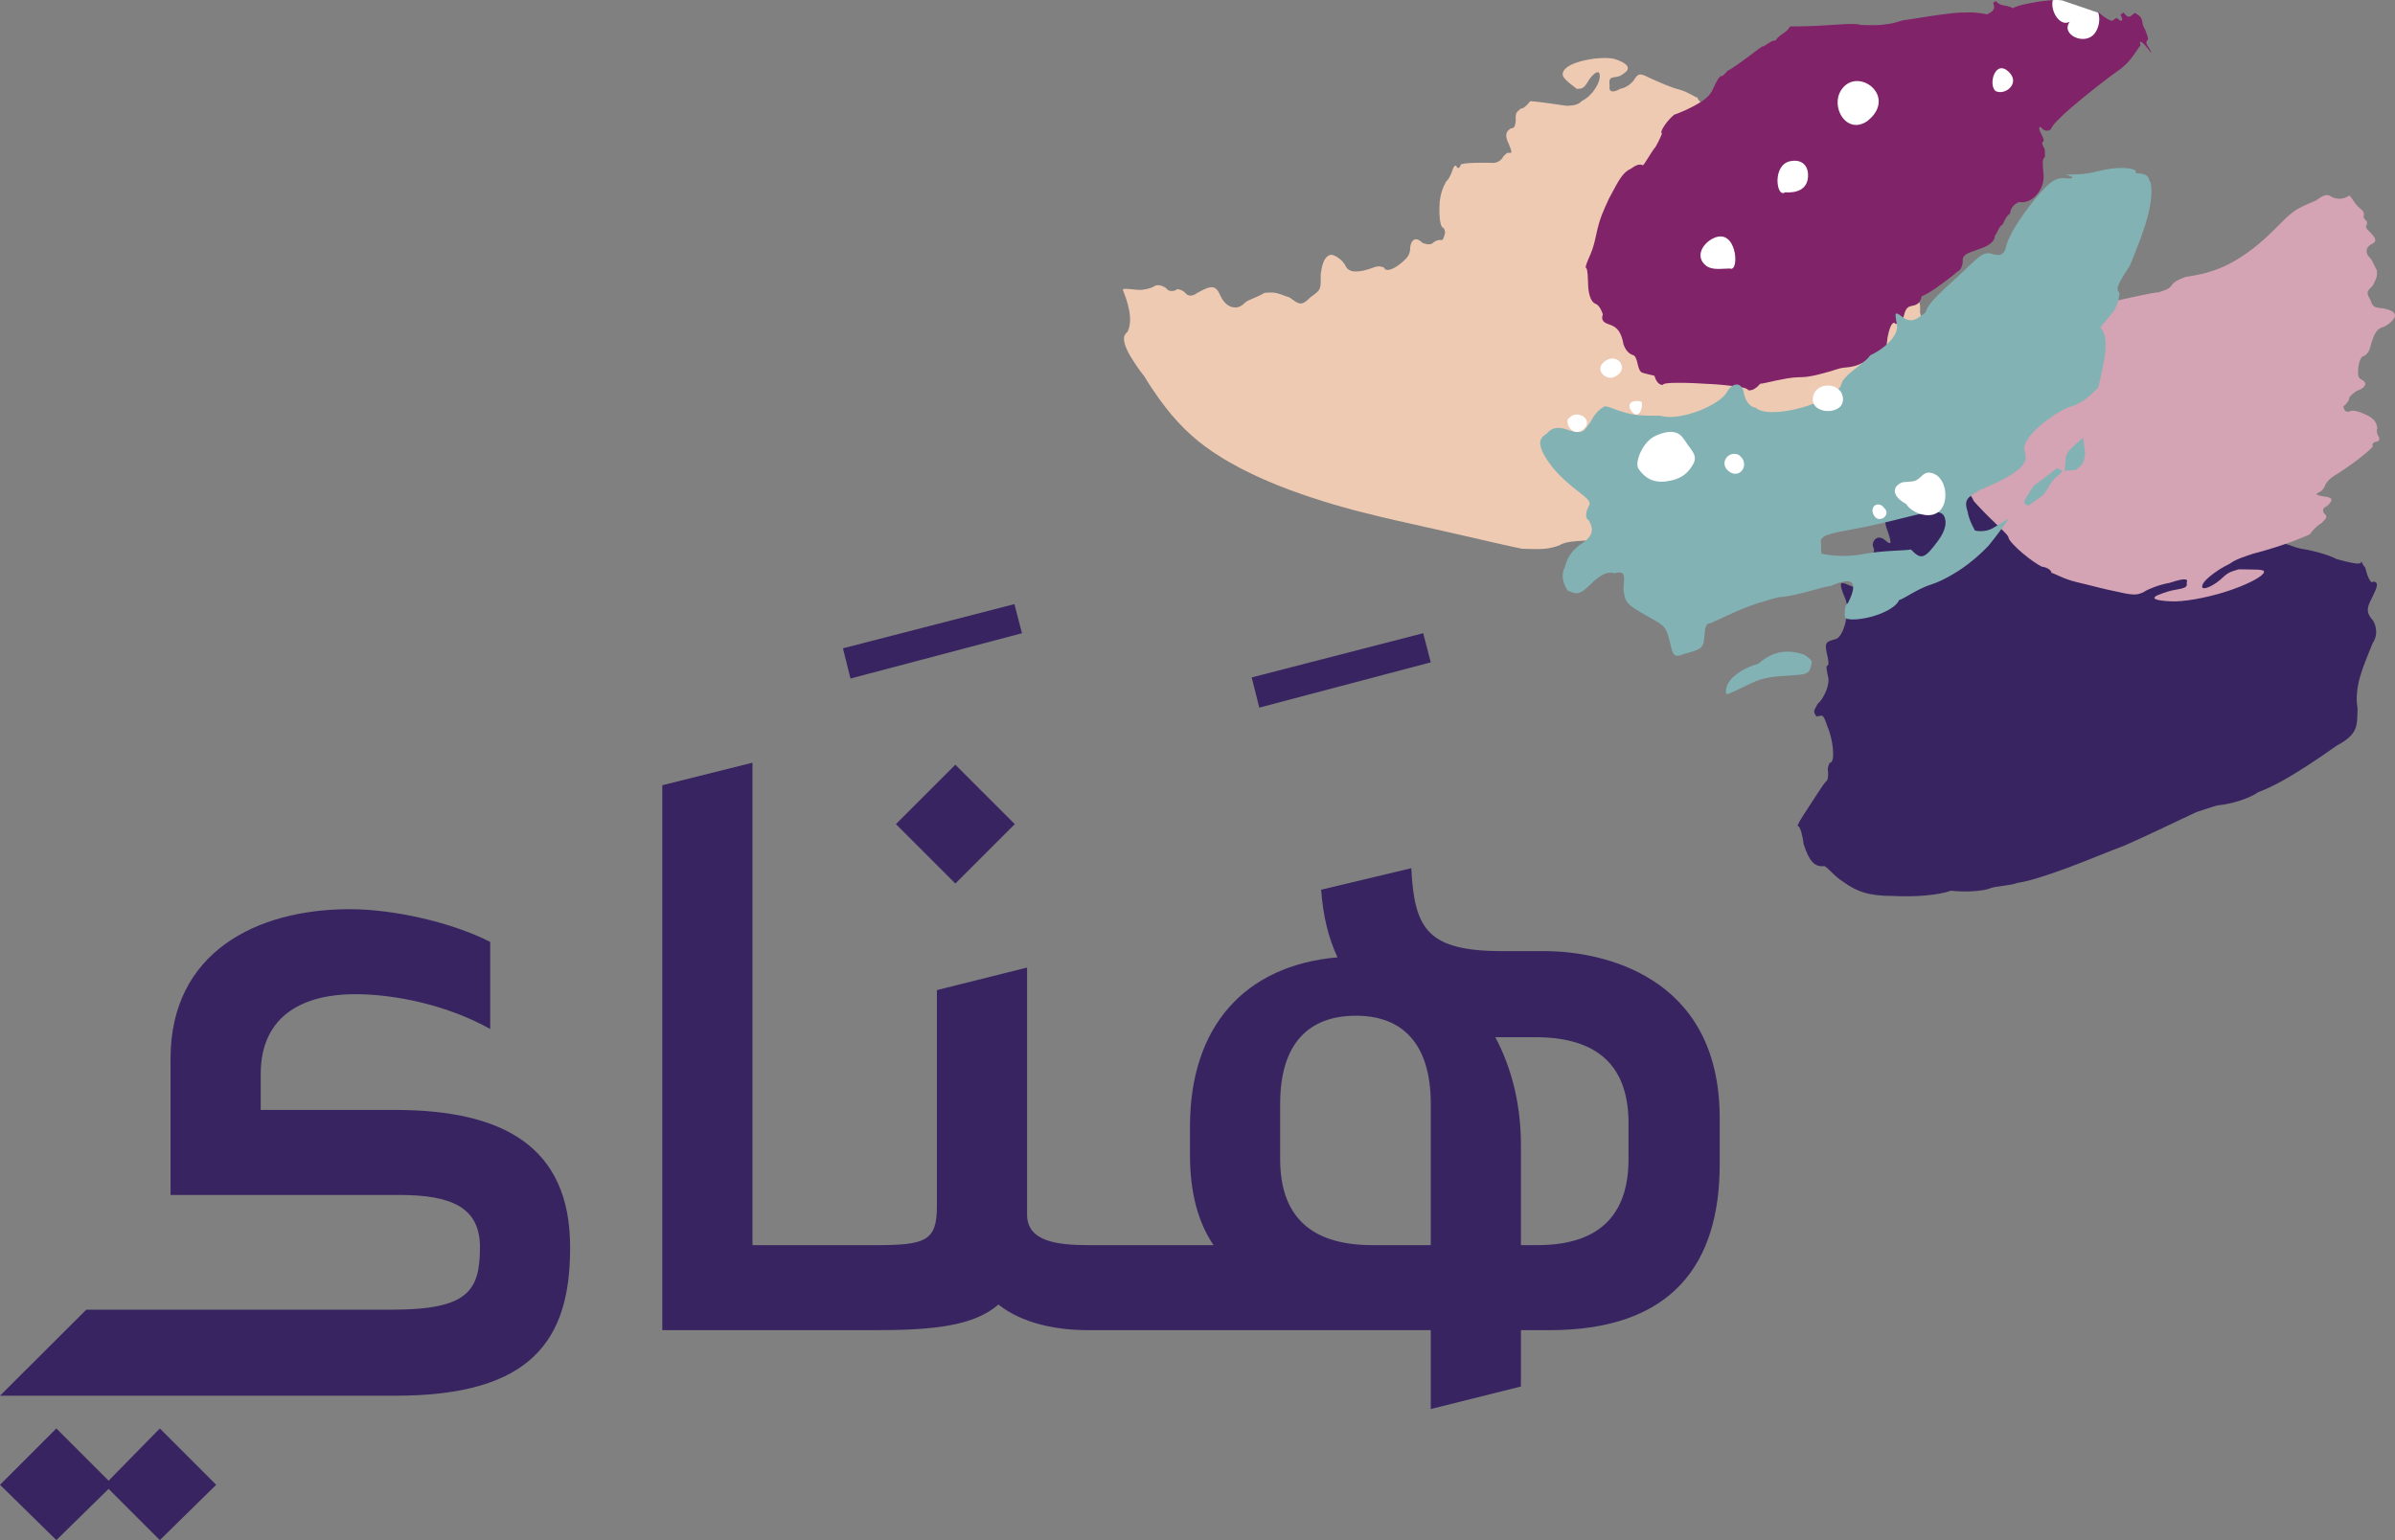 <?xml version="1.0" encoding="UTF-8"?>
<svg id="Layer_1" data-name="Layer 1" xmlns="http://www.w3.org/2000/svg" width="147.106" height="94.625" viewBox="0 0 147.106 94.625"><rect x="0" y="0" width="147.106" height="94.625" fill="#808080" stroke="none"/>
  <g>
    <polygon points="6.671 90.974 3.462 87.765 0 91.226 3.462 94.625 6.671 91.478 9.818 94.625 13.279 91.226 9.818 87.765 6.671 90.974" style="fill: #382460; stroke-width: 0px;"/>
    <path d="m24.257,68.195h-8.244v-2.203c0-3.713,2.769-4.909,5.79-4.909,2.517,0,5.727.692,8.307,2.14v-5.349c-2.329-1.196-5.916-2.014-8.622-2.014-5.727,0-11.014,2.643-11.014,9.188v8.37h14.034c3.21,0,4.972.755,4.972,3.21,0,2.706-.755,3.839-5.412,3.839H5.3l-5.3,5.286h24.319c8.37,0,10.699-3.461,10.699-9.062v-.063c0-6.168-4.091-8.433-10.762-8.433Z" style="fill: #382460; stroke-width: 0px;"/>
    <rect x="56.099" y="48.055" width="5.162" height="5.162" transform="translate(-18.618 56.326) rotate(-45.002)" style="fill: #382460; stroke-width: 0px;"/>
    <path d="m95.181,58.44h-2.832c-4.657,0-5.475-1.322-5.664-5.098l-5.538,1.322c.126,1.636.441,2.958,1.007,4.154-5.727.503-9.062,4.279-9.062,10.384v1.762c0,2.329.503,4.154,1.447,5.538h-7.678c-2.014,0-3.776-.252-3.776-1.888v-15.167l-5.538,1.385v13.279c0,2.14-.692,2.392-3.776,2.392h-7.552v-29.642l-5.538,1.384v33.481h13.09c3.524,0,6.042-.252,7.552-1.573,1.447,1.133,3.461,1.573,5.538,1.573h21.02v4.846l5.538-1.385v-3.461h1.762c7.552,0,10.447-4.091,10.447-10.195v-2.832c0-8.936-7.489-10.195-10.447-10.258Zm-7.3,18.062h-3.587c-3.839,0-5.664-1.825-5.664-5.286v-3.398c0-3.713,1.762-5.412,4.657-5.412,2.832,0,4.594,1.699,4.594,5.412v8.685Zm12.146-5.286c0,3.084-1.447,5.286-5.601,5.286h-1.007v-6.167c0-2.454-.566-4.72-1.573-6.608h2.643c4.091.063,5.538,2.203,5.538,5.286v2.203Z" style="fill: #382460; stroke-width: 0px;"/>
  </g>
  <g>
    <path d="m117.262,29.893c.142-.087.77-.047,1.138-.286.402-.262.942-.29,1.44-.186.497.107.951.349,1.16.652.052.075.101.125.152.153.026.014.052.022.079.025.007.001.014.001.021.001.007-0.0.013.001.024-.003.02-.005.041-.012.063-.02.178-.068.406-.224.706-.427.147-.321.33-.444.539-.474.208-.029.439.037.669.103.459.133.906.273,1.064.165.078-.054.442.142.651.444,0,0,.039-.027.061-.098.021-.071.026-.186-.042-.363l.438-.311c.356.196.497.094.565.044-.004-.224.386-.286.849-.239.461.048.998.2,1.32.408.351.185.944.643,1.49,1.141.604.446.729.333.785.281.117-.107.364-.091.751.041.388.131.915.378,1.599.715.192.06.401.1.57.114.168.014.296.003.323-.032.054-.069.398.089.686.315,0,0,.029-.038.064-.085.036-.047.076-.105.105-.143.042-.058.139-.08.276-.076.134.003.308.033.493.08.373.095.804.258,1.108.462.151.102.333.158.482.172.148.014.268-.01.293-.062.103-.001.224.016.362.046.137.03.293.075.47.131.177.056.372.122.59.194.218.072.46.152.723.232.343.127.769.297,1.156.439.386.142.736.257.925.279.187.022.552.098.952.205.399.109.837.25,1.164.423.71.196,1.43.372,1.486.21.056-.161.001-.002.274.33.037.165.08.31.124.433.043.123.089.223.132.297.087.149.168.193.203.11.394.006.263.347.018.847-.163.333-.298.577-.322.81-.026.231.058.453.316.735.104.182.183.408.192.651.005.121-.008.247-.043.372-.034.126-.092.252-.176.374-.301.758-.591,1.42-.771,2.063-.091.322-.154.637-.184.961-.016.163-.023.328-.018.494.006.164.022.331.05.502-.006.14-.007.264-.011.383-.003.118-.009.23-.018.331-.008.102-.021.198-.041.291-.021.093-.048.181-.086.266-.038.085-.086.168-.148.252-.061.082-.136.163-.227.246-.182.165-.429.331-.76.506-.699.503-1.245.866-1.707,1.167-.462.3-.838.533-1.179.735-.341.201-.645.37-.956.526-.31.155-.626.297-.981.436-.276.195-.707.383-1.159.525-.453.143-.926.24-1.305.273-.065.016-.135.035-.206.056-.036.011-.073.022-.111.033-.037.011-.075.023-.114.035-.155.049-.322.106-.483.16-.039.013-.079.026-.12.04-.038.012-.077.025-.116.038-.04.013-.074.023-.11.034l-.027.008c-.011.004-.029.013-.043.019-.03.014-.06.028-.091.042-.243.114-.499.234-.767.36-1.068.507-2.323,1.106-3.587,1.664-.873.32-2.188.878-3.461,1.351-.64.236-1.26.454-1.803.616-.135.041-.264.079-.387.113-.123.034-.241.064-.349.09-.218.052-.402.089-.548.106-.191.086-.512.134-.837.176-.328.042-.649.084-.846.164-.197.081-.587.147-1.038.173-.445.03-.951.018-1.346-.033-.204.071-.451.133-.723.184-.275.049-.58.087-.895.115-.16.012-.323.022-.486.03-.164.007-.326.014-.494.014-.166.001-.331-0-.492-.003-.081-.002-.16-.003-.24-.006-.08-.004-.16-.008-.238-.012-.192 0-.371-.003-.537-.011-.168-.009-.326-.024-.472-.041-.147-.018-.284-.039-.413-.065-.13-.027-.254-.059-.372-.095-.236-.073-.445-.159-.653-.27-.208-.111-.41-.241-.621-.394-.062-.037-.124-.079-.186-.125-.063-.047-.126-.098-.187-.151-.123-.105-.24-.217-.345-.319-.211-.205-.373-.367-.447-.361-.291.03-.519-.041-.717-.253-.2-.215-.372-.573-.544-1.113-.025-.367-.202-1.091-.332-1.083-.133.007.245-.565.657-1.196.197-.304.414-.637.608-.934.185-.285.342-.513.443-.62.114-.018.17-.399.112-.762,0,0,.013-.095.039-.192.026-.097.065-.196.118-.205.162-.025.203-.409.158-.867-.045-.459-.173-.995-.333-1.339-.225-.704-.313-.693-.405-.677l-.275.045c-.118-.169-.152-.258-.131-.353.02-.094.097-.199.2-.402.059-.056.114-.117.167-.182.026-.033.052-.066.076-.1.025-.035.048-.071.071-.108.091-.146.167-.301.225-.452.058-.15.098-.301.119-.435.021-.134.022-.252.003-.341-.078-.359-.155-.718-.077-.735.157-.034.074-.392-.009-.75-.083-.357-.087-.545.001-.662.044-.058.111-.099.204-.133.093-.034.214-.07.362-.109.224-.062.46-.517.581-1.041.015-.065.029-.131.04-.198.012-.068.022-.135.03-.203.016-.135.024-.268.023-.395-.002-.254-.04-.484-.119-.651-.218-.508-.292-.774-.257-.883.036-.11.184-.069.419.041.237.106.378.148.439.125.062-.024.045-.116-.023-.286-.034-.183-.015-.392.079-.579.047-.094.113-.182.203-.266.045-.041.095-.081.152-.117.057-.036.12-.069.19-.102.086-.14.171-.253.249-.353.079-.101.15-.185.205-.262.11-.152.159-.282.078-.446-.08-.166-.022-.398.124-.522.147-.128.38-.14.659.126.314.249.392.21.013-.838-.154-.544-.192-.94-.124-1.188.068-.25.239-.343.508-.287.07-.041.141-.081.206-.131.065-.051.125-.114.172-.195.048-.082.083-.182.101-.313.018-.132.018-.293-.007-.493.071-.042.211-.127.547.096Z" style="fill: #382460; stroke-width: 0px;"/>
    <path d="m108.125,36.18c-.232-.017-.486.019-.737.085-.251.067-.5.16-.719.266-.438.212-.762.455-.74.581.021.124.513.042,1.026-.153.515-.19,1.047-.498,1.17-.779q.349-.074,0,0Zm-12.132-31.692c-.037.127.025.251.173.405.146.156.382.333.694.571.172-.011.279-.018.382-.087.103-.069.203-.206.353-.47.385-.539.634-.566.663-.316.013.125-.009.271-.061.423-.051.151-.132.309-.234.461-.051.076-.108.151-.169.223-.06.07-.125.137-.193.2-.136.126-.285.233-.435.304-.124.134-.277.209-.44.246-.163.039-.34.049-.513.052-.742-.105-1.232-.18-1.576-.221-.17-.023-.303-.038-.41-.045-.106-.009-.182-.016-.241-.019-.085.12-.194.243-.297.327-.103.086-.206.14-.283.134-.254.23-.33.219-.306.73-.026.251-.052.501-.293.477-.341.21-.386.459-.117,1.002.198.527.203.528-.058.501-.043-.004-.113.049-.174.105-.061.056-.112.113-.112.113-.058.119-.162.235-.294.311-.129.075-.29.116-.459.089-.408-.007-.727-.004-.973-0-.123.002-.232.008-.325.014-.091.004-.169.011-.235.018-.066.008-.121.016-.166.025-.043.008-.076.015-.102.022-.051.014-.069.025-.069.025-.068.243-.145.221-.221.2-.042-.141-.096-.159-.151-.111-.055.049-.111.163-.148.284,0,0-.037.12-.103.265-.066.144-.161.313-.279.408-.234.456-.318.694-.387,1.2-.03.387-.031.783.002,1.091.034.307.105.521.201.549.096.027.128.299.128.299-.065.244-.131.488-.231.459,0,0-.05-.014-.134-.005-.084.009-.202.041-.34.134-.086.106-.205.134-.328.128-.123-.006-.251-.043-.349-.079-.207-.206-.379-.262-.507-.212-.129.052-.222.219-.261.474.011.274-.073.512-.266.708-.289.295-.595.518-.84.618-.246.102-.438.094-.491-.072-.053-.024-.132-.06-.238-.074-.106-.013-.239-.004-.399.056-.24.091-.46.162-.653.202-.192.04-.361.056-.506.05-.146-.004-.262-.041-.357-.095-.094-.055-.164-.133-.211-.233-.046-.101-.115-.203-.2-.294-.084-.092-.186-.17-.283-.239-.196-.136-.406-.202-.529-.135-.122.066-.221.149-.308.321-.043.086-.083.195-.119.333-.035.138-.067.308-.094.519.001.459.011.698-.064.873-.075.176-.236.3-.564.532-.27.273-.438.388-.614.381-.088-.003-.179-.037-.285-.097-.104-.063-.224-.153-.374-.265-.094-.032-.178-.06-.255-.086-.076-.029-.144-.054-.207-.078-.126-.047-.232-.082-.336-.106-.21-.046-.404-.053-.748-.019-.226.137-.484.246-.709.341-.225.096-.413.174-.5.267-.257.277-.554.344-.831.252-.28-.087-.524-.348-.675-.687-.077-.168-.144-.299-.226-.383-.081-.085-.172-.129-.282-.135-.22-.013-.52.127-.964.379-.193.163-.505.179-.625.031-.119-.147-.257-.219-.366-.254-.055-.018-.101-.027-.134-.032-.033-.005-.053-.005-.053-.005-.2.154-.517.151-.634-.007-.116-.156-.553-.327-.757-.186-.206.145-.734.266-1.061.232-.652-.066-.986-.117-.867.065.125.303.219.582.284.839.065.257.112.485.128.696.036.419-.031.754-.157.996-.199.155-.278.361-.145.776.067.207.185.47.383.793.098.162.213.342.348.541.134.199.296.409.476.643.075.122.148.242.22.358.072.116.147.225.218.334.144.216.285.421.422.617.138.193.276.372.41.546.135.172.266.34.398.494.265.306.524.592.788.852.265.256.533.501.816.733.284.226.582.452.905.671.162.108.33.216.506.325.176.11.36.223.553.329.193.108.396.219.609.333.107.058.216.113.328.168.112.055.227.111.345.169.118.057.239.115.363.174.124.059.251.113.382.171.131.057.265.115.402.175.138.059.279.121.424.177.265.103.523.204.777.302.252.094.498.18.74.266.12.042.24.087.357.125.117.038.233.077.348.114.229.074.455.151.673.217.436.13.855.261,1.251.367.199.055.393.109.584.162.189.049.374.096.556.143,1.451.37,2.641.627,3.718.868.54.123,1.046.23,1.544.347.247.054.492.11.736.167.245.059.485.109.729.167.972.223,1.961.458,3.076.689.316.014.571.017.793.02.11.001.212 0.0.307-.002.094-.003.182-.009.265-.016.167-.014.316-.037.469-.072.153-.034.307-.082.482-.147.35-.255,1.22-.265,2.08-.308.217.021.475.038.76.043.286.005.604.008.938-.005.336-.01.692-.027,1.056-.055.182-.014.368-.028.553-.045.185-.02.372-.039.559-.059,1.496-.167,2.979-.473,3.861-.761.88-.292,1.275-.435,2-.623.181-.048.383-.097.617-.155.235-.058.502-.123.815-.2.625-.158,1.432-.358,2.516-.669.74-.149,1.347-.287,1.841-.405.247-.06.467-.113.66-.159.194-.048.362-.089.508-.123.584-.135.808-.153.851-.033.248.179.41.12.662.295.163-.061.416.113.416.113.096.502.519.751.988.767.467.022.978-.19,1.217-.562.55-1.053,1.27-1.662,1.608-1.825.084-.04.155-.212.219-.454.064-.242.12-.551.172-.858.157-.925.08-1.458-.195-1.598-.232-.448-.343-.674-.384-1.505-.008-1.139-.262-1.578-.646-1.943-.267-.142-.383-.366-.359-.666-.095-.522-.461-1.184-.837-1.554-.12-.222-.238-.445-.345-.96.023-.586.018-.584-.354-.956-.125-.076-.374-.227-.649-.437-.274-.209-.575-.48-.811-.784-.236-.304-.5-.593-.703-.808-.203-.214-.346-.354-.346-.354-.118.058-.236.116-.347-.11-.112-.226-.451-.692-.782-1.125-.332-.433-.66-.838-.768-.926-.109-.088-.432-.493-.736-.908-.304-.414-.591-.84-.643-.954-.107-.505-.211-.458-.514-.598-.303-.139-.606-.287-.705-.518-.297-.419-.693-.528-1.078-.916-.872-.465-1.502-.838-1.932-1.121-.426-.281-.653-.475-.693-.593-.065-.111-.209-.261-.393-.428-.185-.168-.409-.352-.633-.527-.451-.354-.9-.678-1.076-.759-.185.056-.441-.135-.509-.378-.046.013-.196-.076-.397-.184-.203-.111-.456-.237-.716-.302-.13-.033-.274-.078-.424-.13-.15-.054-.306-.115-.457-.177-.151-.061-.3-.128-.435-.186-.134-.058-.258-.112-.361-.157-.183-.092-.324-.158-.437-.205-.113-.047-.198-.071-.268-.074-.139-.005-.216.073-.328.22-.134.28-.546.606-.908.656-.298.172-.479.192-.577.141-.098-.051-.113-.176-.084-.307-.031-.25-.024-.378.044-.451.069-.073.2-.087.42-.12.132-.019.277-.102.389-.185.111-.082.189-.158.189-.158.223-.29-.085-.496-.548-.681-.105-.049-.236-.082-.384-.101-.148-.022-.313-.03-.487-.025-.347.003-.733.054-1.091.127-.718.154-1.335.419-1.409.8Z" style="fill: #efcab3; stroke-width: 0px;"/>
    <path d="m128.674,15.944c.128.071.289.021.416-.075.125-.09.216-.228.205-.307-.005-.04-.042-.056-.097-.051-.055.006-.123.024-.195.063-.072.039-.144.089-.203.151-.059.062-.108.138-.127.219q-.096.004,0,0Zm12.95-5.469c.026-.04.053-.08.027-.04,0,0-.026.04-.053.081l.026-.04Zm-2.571,24.682c.041-.1-.085-.139-.354-.157-.134-.009-.302-.011-.502-.012-.2-.003-.432-.006-.693-.009-.27.083-.442.129-.602.217-.159.088-.31.213-.548.441-.306.249-.574.394-.765.461-.191.067-.307.052-.325-.027-.035-.156.168-.412.49-.676.162-.131.35-.271.556-.401.207-.129.426-.255.651-.361.181-.134.401-.243.644-.34.244-.095.505-.181.767-.268,1.137-.296,1.912-.567,2.457-.767.544-.203.853-.343,1.04-.425.184-.257.482-.574.725-.689.293-.321.412-.379.151-.61-.071-.146-.14-.287.212-.464.397-.382.317-.522-.289-.576-.245-.056-.367-.087-.385-.123-.018-.036.069-.077.241-.165.115-.058.269-.317.269-.317.02-.1.096-.23.222-.366.126-.136.303-.272.524-.396.126-.082.246-.16.359-.233.112-.075.217-.148.316-.216.099-.069.192-.133.278-.196.086-.063.166-.123.241-.179.301-.223.511-.4.661-.529.151-.129.238-.219.29-.273.051-.054.066-.076.066-.076-.088-.135.017-.203.122-.272.298-.004.312-.211.222-.343,0,0-.18-.267-.067-.538-.081-.335-.174-.466-.456-.663-.474-.262-1.032-.466-1.228-.341-.098.064-.283-.008-.283-.008-.087-.135-.174-.271-.078-.334,0,0,.194-.126.296-.386.005-.199.289-.388.476-.521.562-.197.65-.468.368-.659-.186-.063-.28-.194-.285-.39-.013-.587.133-1.106.405-1.113.085-.068.259-.204.326-.466.05-.198.1-.37.154-.518.053-.149.107-.277.167-.381.121-.208.258-.334.433-.381.175-.046.379-.184.537-.33.157-.148.264-.31.246-.405-.035-.191-.152-.301-.713-.431-.316-.029-.475-.05-.576-.12-.101-.071-.146-.194-.239-.438-.129-.209-.178-.331-.149-.443.014-.056.048-.109.1-.17.052-.06.122-.129.208-.216.058-.115.103-.206.142-.283.037-.078.064-.145.084-.209.039-.13.049-.254.026-.469-.173-.289-.289-.641-.409-.748-.18-.161-.239-.335-.214-.488.013-.077.048-.148.102-.21.054-.062.124-.118.211-.16.087-.042.149-.085.184-.132.034-.048.043-.1.027-.161-.032-.122-.164-.28-.393-.51-.127-.099-.203-.261-.156-.326.097-.131.015-.29.015-.29-.129-.095-.214-.253-.171-.316.045-.064.001-.281-.132-.371-.133-.091-.359-.334-.454-.481-.191-.295-.29-.434-.327-.379-.09.061-.18.106-.269.136-.092.03-.184.046-.272.049-.176.007-.347-.035-.496-.104-.264-.191-.453-.182-.994.221-.656.272-1.045.437-1.396.699-.089.065-.173.136-.264.214-.09.079-.18.167-.281.264-.198.197-.431.433-.736.731-.556.548-1.072.97-1.541,1.303-.47.334-.894.58-1.298.774-.404.194-.792.33-1.195.442-.403.112-.824.192-1.3.261-.06.025-.115.048-.165.07-.05.021-.096.04-.138.057-.084.036-.153.069-.214.104-.122.068-.211.143-.322.272-.042.1-.151.181-.293.253-.071.036-.15.066-.234.096-.083.03-.171.06-.258.086-.374.036-.991.169-1.594.298-.151.035-.3.064-.446.098-.145.032-.286.062-.419.096-.132.028-.258.063-.37.091-.113.028-.215.061-.302.09-.173.056-.301.102-.419.131-.059.016-.116.029-.177.042-.06.011-.122.019-.193.028-.071.009-.15.017-.239.02-.089.003-.194.012-.31.009-.059 0-.121 0-.189.001-.066-.002-.137-.004-.213-.007-.077-.001-.156-.007-.241-.013-.043-.002-.086-.005-.132-.008-.044-.004-.09-.009-.137-.014-.495-.127-.765-.229-.928-.303-.079-.039-.131-.071-.161-.103-.029-.033-.035-.067-.025-.106-.005-.168-.049-.18-.05-.346-.022-.005-.032-.049-.036-.093-.004-.044-.003-.085-.003-.085.108-.303.109-.558.063-.695-.042-.145-.136-.171-.254-.048-.167.199-.308.308-.422.373-.108.058-.185.068-.218.054-.031-.017-.237.238-.465.485-.335.363-.548.615-.584.779-.161.279-.235.423-.577.785-.235.232-.402.413-.521.577-.119.163-.192.308-.248.462-.028.172-.109.311-.253.412-.228.238-.489.645-.59.96-.085.137-.167.275-.409.505-.315.184-.321.181-.418.499-.005.091-.015.274-.04.495-.026.221-.068.479-.145.711-.079.233-.133.48-.165.67-.032.19-.044.322-.044.322.092.053.186.101.111.243-.076.142-.173.5-.24.85-.068.35-.105.693-.086.793.019.098-.012.439-.048.778-.037.338-.08.673-.113.747-.126.119-.16.192-.139.268.021.077.095.155.188.281.184.252.377.509.319.656.005.174.091.337.197.506.053.085.111.171.166.261.055.089.108.181.149.28.083.092.163.181.241.266.079.087.156.169.231.246.15.156.293.301.427.436.267.262.498.485.684.663.372.353.565.56.547.638.021.086.125.23.282.4.078.085.169.177.269.272.1.094.207.188.318.282.111.094.227.187.341.275.114.088.225.167.331.241.21.145.395.261.506.311.307.03.602.218.59.379.078.008.264.1.531.218.268.121.61.252.999.345.385.087.851.212,1.297.32.112.028.223.055.331.082.108.025.212.049.313.072.201.045.389.089.544.118.272.062.488.106.664.136.175.027.31.039.425.038.23-.003.379-.057.593-.165.139-.099.393-.208.678-.311.285-.103.609-.19.896-.241.494-.164.773-.224.925-.211.15.011.167.09.111.183.032.158.012.244-.107.308-.12.063-.334.11-.701.171-.22.037-.469.123-.668.191-.198.07-.342.132-.342.132-.213.112-.203.192-.041.25.081.029.199.052.347.071.147.019.324.034.517.041.174.011.398.007.654-.014.253-.024.543-.059.847-.112.302-.054.626-.118.947-.199.161-.04.323-.081.484-.126.159-.046.318-.094.474-.143.078-.025.155-.05.232-.075.076-.027.15-.053.224-.079.148-.053.291-.107.428-.161.273-.11.521-.222.733-.329.42-.218.693-.416.721-.554Z" style="fill: #d4a3b4; stroke-width: 0px;"/>
    <path d="m126.084.01c-.252.012-.54.045-.833.085-.67.106-1.349.244-1.613.406-.467-.248-.76-.077-1.04-.435l-.175.102c.162.427-.016.52-.37.715-.167-.041-.333-.065-.508-.085-.175-.024-.357-.037-.544-.037-.37,0-.772.012-1.198.065-.853.085-1.828.268-2.937.426-.297.098-.593.183-.874.219-.284.041-.552.073-.784.073-.232.004-.435.004-.585,0-.15-.008-.256-.012-.292-.004-.349-.138-1.381-.032-2.332.024-.955.061-1.836.061-2.047.061-.122.228-.276.329-.439.435-.158.106-.321.219-.459.431-.142-.016-.309.085-.463.183-.15.106-.288.199-.362.187-.146.094-.341.24-.553.406-.219.163-.451.329-.662.488-.11.081-.215.159-.313.223-.098.065-.187.126-.264.179-.15.097-.252.162-.272.162-.053-.012-.325.39-.435.357-.11-.033-.333.374-.512.788-.089.211-.219.406-.552.666-.171.13-.386.256-.683.414-.146.077-.317.158-.508.248-.191.085-.402.167-.642.256-.41.325-.947,1.085-.748,1.158,0,0-.162.419-.394.813-.154.183-.333.475-.483.715-.15.244-.272.435-.309.418-.073-.033-.288-.126-.687.191-.553.252-.743.658-1.381,1.848-.374.817-.569,1.223-.764,2.117-.098.447-.191.898-.374,1.308-.179.41-.362.821-.268.861.093.04.102.532.122,1.032.016.496.142,1.04.451,1.154.15.057.264.219.337.366.077.15.114.284.114.284-.154.423.158.536.37.614.321.11.731.244.902,1.239.097.268.227.431.341.52.11.089.191.11.191.11.114.033.223.065.333.557.11.496.228.528.341.561.118.028.345.097.695.175.13.488.37.545.487.569.053-.106.402-.138.89-.138.248-.004.528,0,.829.012.15.004.305.012.459.02.159.012.313.02.471.028.317.012.634.033.93.057.301.028.577.061.821.085.483.057.829.138.877.256.118.008.358.032.731-.402.118.004.475-.093.926-.187.11-.024.232-.049.353-.069.122-.029.248-.053.378-.073.256-.041.52-.069.776-.073.13,0,.264-.008.394-.02.134-.016.268-.041.402-.065.264-.057.528-.122.772-.191.122-.033.236-.069.349-.098.11-.036.211-.069.305-.097.191-.061.349-.102.459-.11.167-.016.443-.036.743-.122.297-.094.609-.244.853-.5.268-.036.54-.065.739-.102.203-.033.337-.053.337-.053-.069-.447,0-1.024.114-1.442.118-.419.276-.67.418-.467.203-.036.406-.081.52-.561.11-.479.305-.52.5-.557.199-.036.492-.11.581-.593.142-.036.479-.227.886-.504.199-.142.418-.305.646-.475.11-.085.223-.175.337-.26.114-.089.219-.187.329-.276.276-.086.321-.569.321-.569-.045-.459.223-.532.922-.78.215-.077.484-.162.687-.301.207-.138.362-.317.37-.561.085-.033.26-.577.427-.642.085-.036.248-.589.492-.691.036-.26.138-.423.248-.528.11-.106.228-.162.309-.199.187.041.378.016.565-.061.187-.073.362-.199.508-.366.297-.325.479-.788.435-1.267-.045-.479-.098-.959.053-1.032.073-.041.016-.516.016-.516q-.207-.398-.134-.435c.073-.04.146-.077-.061-.475-.207-.398-.138-.435-.065-.471.28.357.5.24.642.162.037-.146.223-.374.508-.654.138-.142.305-.297.487-.459.183-.158.382-.329.589-.508.841-.695,1.832-1.491,2.624-2.043.183-.126.345-.276.496-.431.146-.154.272-.321.378-.471.219-.297.362-.54.423-.589-.142-.455.191-.146.463.211s.272.357.065-.049c-.272-.357-.146-.455-.081-.504.061-.049-.085-.504-.297-.906-.089-.496-.093-.496-.492-.756-.061.049-.183.142-.248.191-.061.045-.183.142-.455-.215,0,0-.122.093-.183.138.211.406.085.5-.244.187,0,0-.126.089-.248.179-.061.049-.512-.179-.837-.5-.008.008-.02.008-.041.008" style="fill: #802369; stroke-width: 0px;"/>
    <path d="m127.807,28.615s.054-.044.114-.161c.06-.117.127-.306.152-.593-.037-.324-.076-.646-.119-.967-.169.148-.339.297-.51.443-.205.177-.618.522-.575,1.006l-.066.573.684-.035c.107-.089.321-.266.321-.266Zm-2.419,1.885c.342-.249.547-.903.871-1.158.436-.34.541-.426.076-.572-.106.086-.752.592-1.421,1.076-.549.89-.797,1.047-.332,1.222.116-.081.26-.181.405-.282.143-.102.286-.204.4-.286Zm-8.018,3.258c-.138.039-.547.054-1.082.083-.536.031-1.197.077-1.871.204-.675.129-1.298.125-1.749.088-.226-.019-.408-.045-.535-.067-.126-.022-.196-.038-.196-.038-.134.017-.049-.4-.1-.801.041-.209.256-.336.686-.449.43-.115,1.076-.211,1.977-.394,1.352-.274,2.494-.597,3.342-.786.106-.024.208-.045.305-.063.097-.02.189-.035.277-.047.175-.027.333-.039.465-.034.266.009.449.093.532.276.083.184.103.398.046.641-.028.122-.073.252-.141.39-.068.136-.158.283-.266.433-.433.596-.701.893-.933.967-.234.075-.436-.077-.757-.401Zm-18.862.392c-.075-.027-.112-.042-.131-.05l-.019-.007c.075.031.15.057.206.078.056.02.093.034.093.034.149.054-0.0 0-.149-.055Zm4.931,6.033c1.045-.302,1.193-.304,1.252-1.106.028-.402.057-.805.368-.784.8-.356,1.37-.646,1.985-.894.613-.249,1.268-.458,2.193-.705.504-.026,1.142-.171,1.735-.329.594-.158,1.145-.325,1.497-.372.676-.294,1.092-.363,1.266-.188.173.175.104.599-.238,1.263-.144.022-.231.443-.173.842.028.199.75.199,1.524.005.774-.191,1.597-.583,1.801-1.048.149-.035.424-.205.773-.403.349-.196.773-.423,1.236-.569.115-.036.242-.084.378-.143.068-.029.137-.06.21-.094.073-.035.148-.072.224-.111.038-.02.076-.04.115-.06.039-.022.079-.043.12-.065.081-.045.161-.09.244-.139.085-.05.17-.102.256-.156.043-.027.085-.054.128-.081.041-.028.082-.055.123-.083.662-.448,1.247-.971,1.689-1.442.455-.555.865-1.112,1.248-1.671-.325.204-.653.405-.992.6-.252.148-.531.185-.739.185-.212-.001-.357-.038-.357-.038-.189-.356-.376-.714-.443-1.136-.129-.388-.135-.614-.007-.801.065-.093.162-.177.294-.268.133-.09.298-.189.499-.309.596-.243,1.076-.469,1.462-.676.386-.207.675-.397.884-.577.416-.362.506-.684.367-1.084-.137-.4.227-.93.767-1.434.542-.503,1.261-.99,1.874-1.275.845-.224,1.23-.585,1.875-1.229.176-.747.368-1.538.43-2.208.062-.671-.006-1.215-.311-1.477.079-.093.398-.463.776-.94.19-.238.294-.541.349-.781.053-.242.06-.421.06-.421-.329-.24.1-.803.649-1.683.218-.542.457-1.119.665-1.69.208-.57.385-1.133.498-1.635.112-.503.161-.943.154-1.279-.004-.083-.008-.161-.014-.232-.009-.07-.022-.134-.035-.19-.024-.115-.069-.196-.114-.251.002-.03-.002-.06-.012-.088-.01-.028-.028-.053-.05-.078-.044-.048-.106-.09-.18-.123-.148-.067-.356-.093-.556-.089,0,0-.003-.062-.003-.124-.003-.045-.085-.092-.213-.13-.063-.02-.142-.035-.231-.046-.088-.012-.184-.02-.286-.024-.201-.01-.435.004-.66.029-.226.025-.449.063-.645.103-.197.044-.395.098-.592.139-.049.01-.098.02-.147.028-.048.009-.098.018-.151.027-.05.008-.1.016-.15.022-.044.005-.089.01-.133.015-.012.002-.024.003-.035.005-.018.002-.035.004-.051.005-.028.002-.054.004-.079.006-.031.002-.06.004-.088.005-.016.001-.031.001-.047.002-.018.001-.036.003-.053.004-.033.002-.065.003-.098.005,0,0-.048.002-.13.003-.072-.002-.219.004-.38-.001-.04-.002-.082-.004-.126-.006-.01-0-.024-.002-.03-.002l.003.001.007.002c.011.003.03.007.057.012.025.007.052.021.09.034.02.008.041.015.061.023l.065.033c.196.07.181.127.078.141-.106.019-.315.01-.515-.011-.101-.006-.215.014-.323.047-.059.021-.117.045-.174.074-.064.034-.122.069-.186.114-.068.047-.127.095-.2.157-.036.031-.066.06-.104.094-.037.035-.074.07-.11.107-.152.151-.308.328-.481.533-.173.204-.353.432-.534.674-.185.243-.37.5-.542.761-.352.524-.658,1.064-.811,1.552-.03.191-.084.327-.149.422-.068.095-.149.147-.238.172-.178.049-.395-.016-.607-.083-.244-.031-.431.021-.707.235-.276.214-.645.592-1.287,1.19-.393.365-.853.769-1.232,1.151-.38.382-.679.746-.749,1.053-.615.472-.773.573-1.232.407-.689-.503-.676-.511-.524.359.038.216-.021.501-.291.845-.134.173-.32.357-.556.54-.058.045-.122.093-.184.135-.032.021-.065.043-.098.066-.034.022-.065.041-.099.062-.137.085-.272.154-.398.211-.021.023-.043.046-.063.069-.02.023-.032.039-.048.06l-.022.03c-.007.01-.02.021-.03.031-.021.022-.042.043-.062.064-.052.044-.093.088-.15.132-.027.023-.053.045-.079.067-.028.022-.056.044-.083.066-.22.176-.44.341-.62.493-.367.304-.583.555-.63.773-.05.216-.327.486-.76.744-.431.258-1.014.504-1.625.68-.611.176-1.248.284-1.774.289-.526.007-.938-.083-1.118-.282-.151.003-.303-.095-.427-.246-.125-.15-.221-.352-.268-.555-.046-.404-.231-.606-.449-.612-.218-.005-.473.186-.679.578-.149.194-.411.404-.743.603-.33.197-.728.38-1.139.52-.411.14-.834.237-1.21.275-.376.038-.705.018-.933-.061-.278.01-.635.008-.974-.01-.082-.005-.173-.008-.252-.015-.041-.004-.083-.004-.127-.009l-.132-.017c-.045-.004-.089-.013-.133-.02-.044-.008-.09-.014-.134-.023-.086-.02-.178-.034-.262-.058-.346-.083-.667-.2-.914-.295-.246-.094-.427-.157-.514-.109-.344.186-.619.497-.817.908-.251.337-.351.532-.537.615-.093.041-.203.051-.364.033-.04-.005-.084-.011-.13-.02-.045-.01-.094-.021-.146-.035-.053-.014-.109-.03-.17-.049-.061-.019-.122-.042-.19-.068-.065-.019-.127-.035-.188-.047-.06-.012-.115-.022-.171-.027-.11-.01-.213-.005-.308.016-.192.042-.355.148-.491.313-.081.055-.149.105-.208.158-.06.054-.107.108-.142.167-.035.059-.057.123-.067.196-.009.072-.008.155.013.247.021.092.053.197.103.317.027.059.058.121.092.188.035.067.072.139.119.212.046.074.096.152.15.235.059.08.122.165.189.256.067.091.148.18.229.279.081.098.177.194.273.299.66.672,1.198,1.025,1.508,1.289.315.258.418.426.319.603-.099.176-.168.368-.177.537-.01.17.042.31.174.378.043.079.078.154.106.226.028.071.048.137.06.203.024.13.014.251-.031.369-.091.235-.322.463-.727.712-.165.142-.334.281-.49.485-.155.203-.299.47-.402.871-.185.357-.207.809.158,1.425.266.122.443.196.637.17.191-.031.399-.165.714-.474.314-.309.579-.538.826-.662.246-.126.471-.159.705-.083.37-.099.52-.052.575.119.055.172.012.474-.014.885.055.435.128.661.317.864.095.102.22.198.386.306.084.054.178.113.285.178.107.063.226.133.36.211.269.158.479.268.651.371.17.099.298.182.399.275.204.186.296.4.408.824.113.423.16.735.269.9.054.083.125.129.227.135.102.006.236-.029.414-.113Zm4.097,1.806c.824-.409,1.627-.437,2.432-.487.482-.031.762-.053.937-.119.175-.065.246-.172.307-.381.122-.418.118-.414-.383-.777-.969-.324-1.873-.277-2.818.547-.717.214-1.212.51-1.53.806-.318.296-.455.595-.461.796-.006.201-.052.302.121.255.171-.047.568-.234,1.396-.642Z" style="fill: #82b2b4; stroke-width: 0px;"/>
    <g>
      <path d="m128.879.782c.15.435.02.979-.24,1.296-.601.739-2.092.053-1.511-.74-.601.333-1.211-.666-1.044-1.328.037-.004.073-.008.11-.008h.012c.272-.008.487.012.593.073" style="fill: #fff; stroke-width: 0px;"/>
      <path d="m122.572,5.596c-.48-.409 0-2.052.864-1.124.627.674-.268,1.407-.864,1.124Z" style="fill: #fff; stroke-width: 0px;"/>
      <path d="m114.689,7.444c-1.272.865-2.304-.884-1.579-1.94 1-1.456,3.5.425,1.579,1.94Z" style="fill: #fff; stroke-width: 0px;"/>
      <path d="m109.639,11.816c.695.05,1.349-.162,1.411-.924.056-.685-.35-1.138-1.089-.988-1.139.231-.841,2.297-.322,1.912Z" style="fill: #fff; stroke-width: 0px;"/>
      <path d="m106.251,16.497c-.444,0-1.077.122-1.448-.164-.697-.538-.256-1.314.354-1.652,1.534-.851,1.724,2.093,1.093,1.816Z" style="fill: #fff; stroke-width: 0px;"/>
      <path d="m99.169,23.148c.966-.433.204-1.517-.568-.973-.754.532.064,1.252.568.973Z" style="fill: #fff; stroke-width: 0px;"/>
      <path d="m96.398,25.673c.454-.563,1.578.133.837.718-.694.548-1.198-.548-.837-.718Z" style="fill: #fff; stroke-width: 0px;"/>
      <path d="m106.806,27.952c-.646-.306-1.227.495-.644.986.677.571,1.402-.407.644-.986Z" style="fill: #fff; stroke-width: 0px;"/>
      <path d="m111.363,24.38c.163-.969,1.8-.918,1.838.128.038,1.064-2.071.967-1.838-.128Z" style="fill: #fff; stroke-width: 0px;"/>
      <path d="m100.647,28.814c.496.697,1.083.896,1.923.725.564-.115.946-.328,1.279-.785.443-.609.254-.84-.154-1.388-.345-.464-.435-.795-1.031-.831-.349-.021-.859.158-1.156.343-.663.413-1.125,1.578-.862,1.935Z" style="fill: #fff; stroke-width: 0px;"/>
      <path d="m117.09,30.969c-.572-.286-1.059-.877-.371-1.279.245-.143.705-.039.973-.177.368-.19.454-.579.968-.449.88.222,1.069,1.679.524,2.278-.604.665-1.821.135-2.095-.372Z" style="fill: #fff; stroke-width: 0px;"/>
      <path d="m115.735,31.216c-.339-.464-.886-.137-.677.366.285.688,1.151.07.677-.366Z" style="fill: #fff; stroke-width: 0px;"/>
      <path d="m100.832,24.688c-.426-.153-1.007.031-.623.57.423.592.735-.198.623-.57Z" style="fill: #fff; stroke-width: 0px;"/>
    </g>
  </g>
  <path d="m52.239,41.688l-.464-1.855,10.533-2.716.464,1.789-10.533,2.782Z" style="fill: #382460; stroke-width: 0px;"/>
  <path d="m77.347,43.476l-.464-1.855,10.533-2.716.464,1.789-10.533,2.782Z" style="fill: #382460; stroke-width: 0px;"/>
</svg>